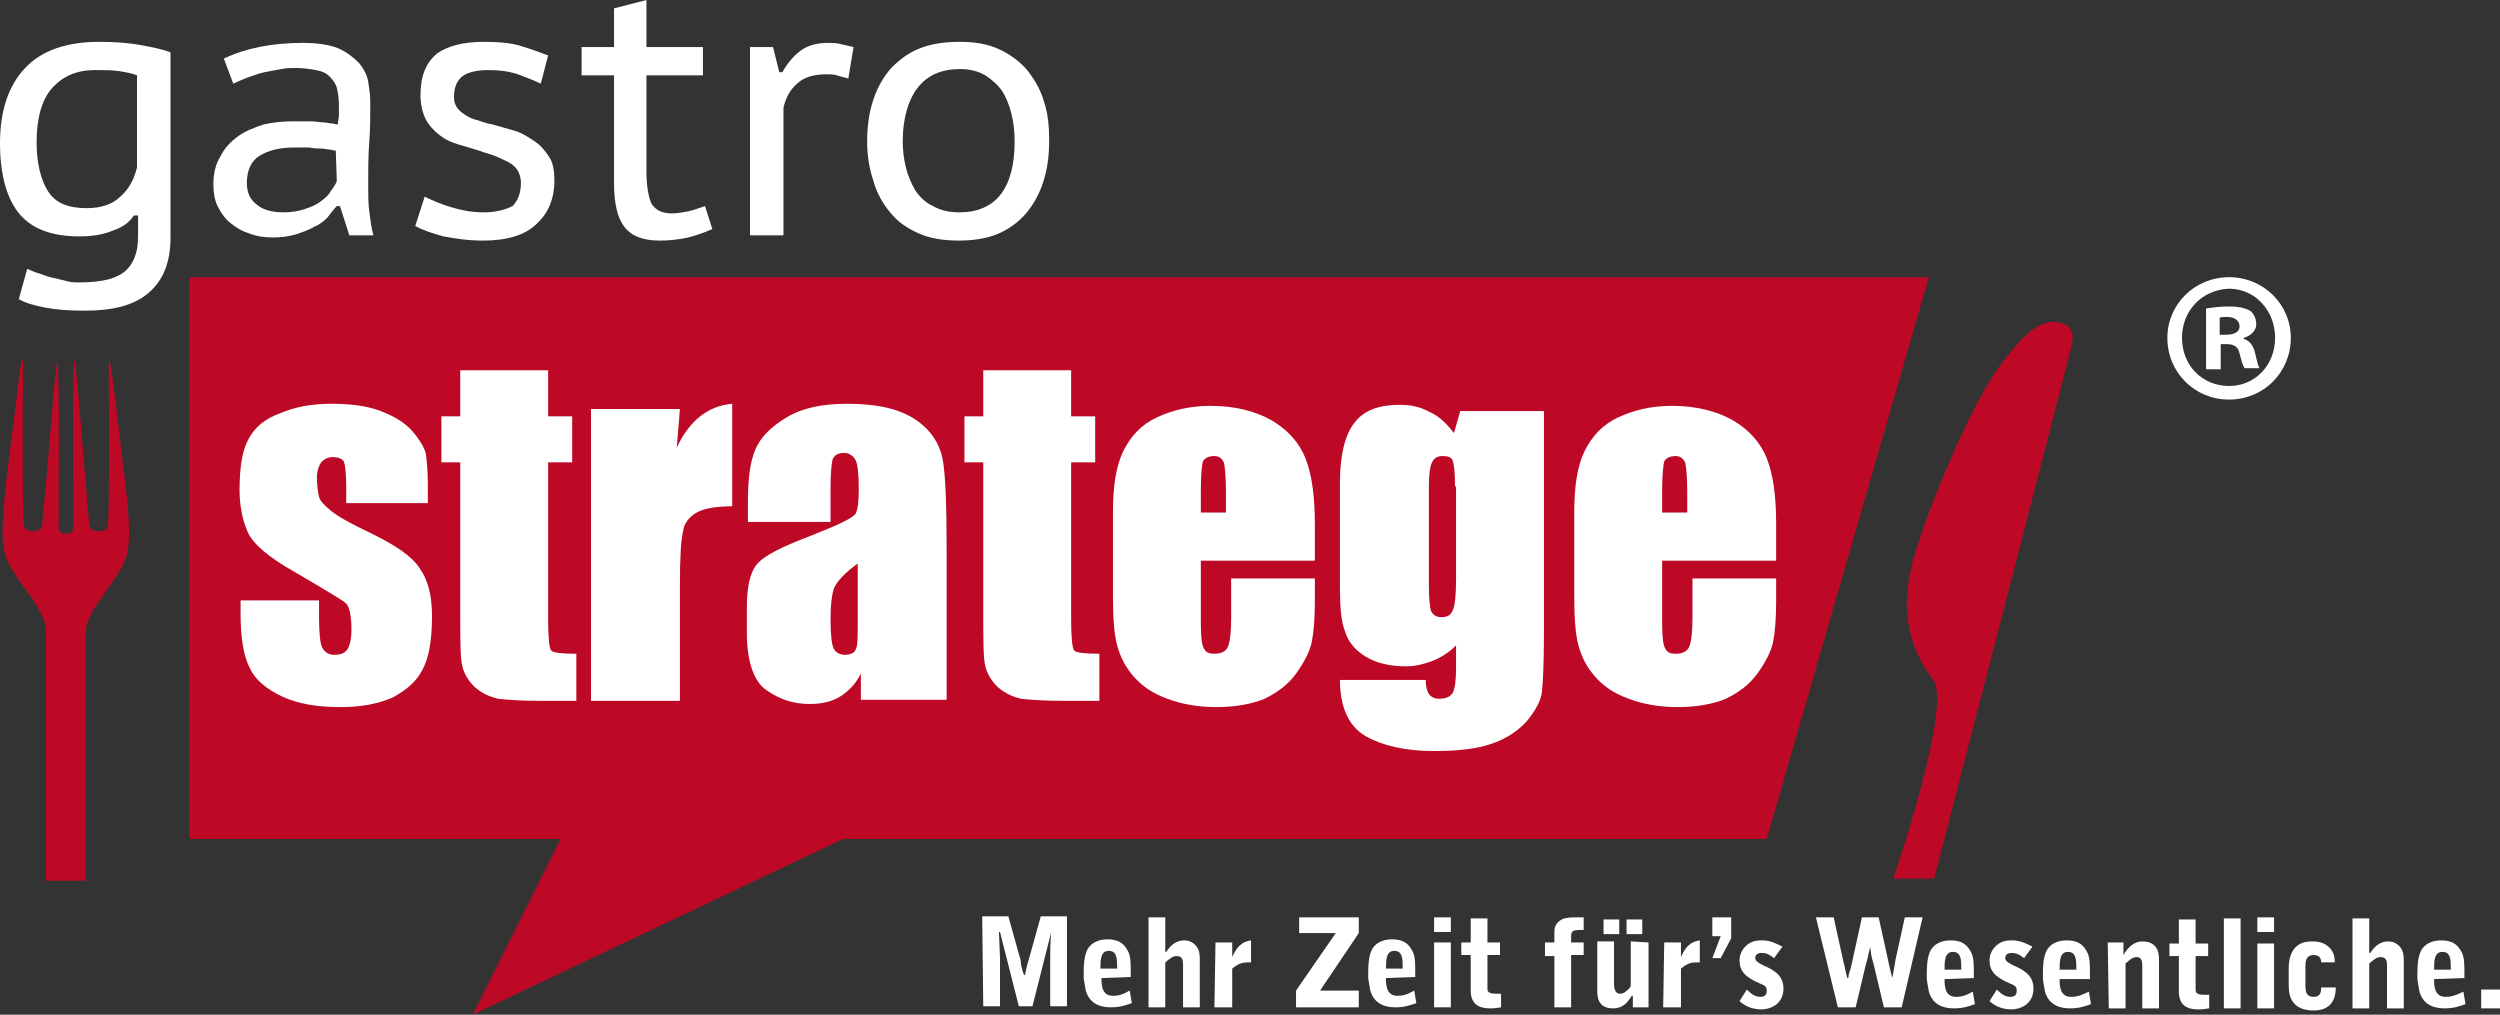<?xml version="1.0" encoding="utf-8"?>
<!-- Generator: Adobe Illustrator 22.1.0, SVG Export Plug-In . SVG Version: 6.00 Build 0)  -->
<svg version="1.1" id="Ebene_1" xmlns="http://www.w3.org/2000/svg" xmlns:xlink="http://www.w3.org/1999/xlink" x="0px" y="0px"
	 viewBox="0 0 239 97" style="enable-background:new 0 0 239 97;" xml:space="preserve">
<rect x="0" y="0" width="239" height="97" fill="#333333" stroke="none"/>
<style type="text/css">
	.st0{fill:#BD0926;}
	.st1{fill:#FFFFFF;}
</style>
<g>
	<path class="st0" d="M181,84c0,0,5.7-16.6,3.8-19c-1.9-2.6-3.3-5.9-2-11.1c1.4-5.2,5.7-15.4,8.5-19.1c2.6-3.4,4.2-4.7,6.3-3.7
		c0.9,0.8,0.6,1.3-0.2,4.5S184.9,84,184.9,84H181z"/>
</g>
<polygon class="st0" points="53.6,80.2 45.2,97 80.6,80.2 168.9,80.2 184.4,26.5 18.1,26.5 18.1,80.2 "/>
<g>
	<path class="st1" d="M16.3,22.7c0,2.4-0.7,4.1-2.1,5.3c-1.4,1.2-3.4,1.7-6.1,1.7c-1.6,0-2.8-0.1-3.8-0.3c-1-0.2-1.8-0.4-2.5-0.8
		l0.8-2.9c0.3,0.1,0.6,0.3,1,0.4s0.8,0.3,1.2,0.4s0.9,0.2,1.3,0.3C6.7,27,7.1,27,7.6,27c1.1,0,2-0.1,2.8-0.3
		c0.7-0.2,1.3-0.5,1.7-0.9s0.7-0.9,0.9-1.6c0.2-0.6,0.2-1.4,0.2-2.3v-1.3h-0.4c-0.4,0.6-1,1.1-1.9,1.4c-0.9,0.4-2,0.6-3.3,0.6
		c-2.6,0-4.5-0.7-5.7-2.1S0,16.8,0,13.7s0.8-5.5,2.4-7.2S6.4,4,9.5,4c1.5,0,2.8,0.1,3.9,0.3c1.1,0.2,2.1,0.4,2.9,0.7V22.7z
		 M8.3,19.9c1.4,0,2.5-0.4,3.2-1.1c0.8-0.7,1.3-1.6,1.6-2.8V7.2C12.6,7,12,6.9,11.4,6.8C10.7,6.7,10,6.7,9.1,6.7
		C7.3,6.7,6,7.3,5,8.4s-1.5,2.9-1.5,5.2c0,2,0.4,3.6,1.1,4.7C5.3,19.4,6.5,19.9,8.3,19.9z"/>
	<path class="st1" d="M21.4,5.6c2.1-1,4.6-1.5,7.6-1.5c1.4,0,2.5,0.2,3.3,0.5c0.9,0.4,1.5,0.9,2,1.4c0.5,0.6,0.8,1.2,0.9,1.8
		c0.1,0.7,0.2,1.3,0.2,2c0,1.3,0,2.5-0.1,3.8s-0.1,2.7-0.1,4.1c0,0.9,0,1.7,0.1,2.5s0.2,1.6,0.4,2.3h-2.3l-0.9-2.8h-0.3
		c-0.3,0.3-0.6,0.7-0.9,1.1c-0.4,0.4-0.8,0.7-1.3,0.9c-0.5,0.3-1.1,0.5-1.7,0.7c-0.7,0.2-1.4,0.3-2.2,0.3c-0.8,0-1.6-0.1-2.3-0.4
		c-0.7-0.2-1.3-0.6-1.8-1s-0.9-1-1.2-1.6c-0.3-0.6-0.4-1.3-0.4-2.1c0-1,0.2-1.9,0.7-2.7c0.4-0.8,1-1.4,1.7-1.9s1.5-0.8,2.4-1.1
		c0.9-0.2,1.8-0.3,2.7-0.3c0.7,0,1.3,0,1.8,0s0.9,0.1,1.2,0.1c0.3,0,0.6,0.1,0.8,0.1c0.2,0,0.4,0.1,0.6,0.1c0-0.3,0.1-0.6,0.1-0.9
		c0-0.3,0-0.6,0-1c0-0.6-0.1-1.2-0.2-1.6c-0.1-0.4-0.4-0.8-0.7-1.1c-0.3-0.3-0.7-0.5-1.3-0.6c-0.5-0.1-1.2-0.2-1.9-0.2
		c-0.4,0-0.9,0-1.4,0.1s-1.1,0.2-1.6,0.3c-0.5,0.1-1,0.3-1.6,0.5c-0.5,0.2-1,0.4-1.4,0.6L21.4,5.6z M32.1,14.4
		c-0.2,0-0.4-0.1-0.6-0.1s-0.5-0.1-0.8-0.1s-0.7,0-1.1-0.1c-0.4,0-0.9,0-1.5,0c-1.4,0-2.5,0.3-3.3,0.8s-1.2,1.4-1.2,2.6
		c0,0.9,0.3,1.6,1,2.1c0.6,0.5,1.5,0.7,2.5,0.7c0.7,0,1.4-0.1,2-0.3c0.6-0.2,1.1-0.4,1.5-0.7c0.4-0.3,0.8-0.6,1-1
		c0.3-0.4,0.5-0.7,0.6-1L32.1,14.4L32.1,14.4z"/>
	<path class="st1" d="M49.8,17.5c0-0.5-0.1-0.8-0.3-1.2c-0.2-0.3-0.5-0.6-0.9-0.8s-0.8-0.4-1.3-0.6c-0.5-0.2-1-0.3-1.5-0.5
		c-0.7-0.2-1.3-0.4-2-0.6c-0.7-0.2-1.3-0.5-1.8-0.9s-1-0.9-1.3-1.5s-0.5-1.4-0.5-2.3c0-1.8,0.5-3.1,1.6-4c1-0.7,2.5-1.1,4.4-1.1
		c1.4,0,2.7,0.1,3.6,0.4c1,0.3,1.8,0.6,2.6,0.9L51.7,8c-0.6-0.3-1.4-0.6-2.2-0.9c-0.9-0.3-1.8-0.4-2.8-0.4c-1.1,0-2,0.2-2.5,0.6
		s-0.8,1-0.8,2c0,0.4,0.1,0.7,0.3,1s0.5,0.5,0.8,0.7s0.7,0.4,1.2,0.5c0.5,0.2,0.9,0.3,1.4,0.4c0.7,0.2,1.4,0.4,2.1,0.6
		c0.7,0.2,1.3,0.6,1.9,1c0.6,0.4,1,0.9,1.4,1.5s0.5,1.4,0.5,2.3c0,1.7-0.6,3.1-1.7,4.1c-1.1,1.1-2.9,1.6-5.1,1.6
		c-1.5,0-2.7-0.2-3.8-0.4c-1.1-0.3-2-0.6-2.7-1l0.9-2.8c0.6,0.3,1.5,0.7,2.5,1s2,0.5,3.1,0.5s2-0.2,2.8-0.6
		C49.4,19.3,49.8,18.6,49.8,17.5z"/>
	<path class="st1" d="M55.6,4.5h3.1V0.8L61.8,0v4.5h5.4v2.7h-5.4v9.2c0,1.4,0.2,2.5,0.5,3.1c0.4,0.6,1,0.9,1.9,0.9
		c0.6,0,1.1-0.1,1.6-0.2s1-0.3,1.6-0.5l0.7,2.2c-0.7,0.3-1.5,0.6-2.3,0.8C64.9,22.9,64,23,63.1,23c-1.6,0-2.7-0.4-3.4-1.3
		s-1-2.3-1-4.3V7.2h-3.1V4.5z"/>
	<path class="st1" d="M81.1,7.5c-0.4-0.1-0.8-0.2-1.1-0.3s-0.7-0.1-1-0.1c-1.2,0-2.2,0.3-2.8,0.9c-0.7,0.6-1.1,1.4-1.3,2.3v12.2
		h-3.2v-18h2.2l0.6,2.4h0.3c0.5-0.9,1.1-1.6,1.8-2.1c0.7-0.5,1.6-0.7,2.6-0.7c0.3,0,0.7,0,1.1,0.1s0.9,0.2,1.3,0.3L81.1,7.5z"/>
	<path class="st1" d="M82.9,13.5c0-1.5,0.2-2.8,0.6-4s1-2.2,1.7-3C86,5.7,86.9,5,88,4.6C89,4.2,90.3,4,91.7,4c1.5,0,2.7,0.2,3.8,0.7
		c1.1,0.5,2,1.2,2.7,2c0.7,0.9,1.3,1.9,1.6,3c0.4,1.2,0.5,2.4,0.5,3.8c0,1.5-0.2,2.8-0.6,4s-1,2.2-1.7,3s-1.7,1.5-2.7,1.9
		S93,23,91.7,23c-1.5,0-2.8-0.2-3.9-0.7s-2-1.1-2.7-2c-0.7-0.8-1.3-1.9-1.6-3C83.1,16.1,82.9,14.9,82.9,13.5z M86.3,13.5
		c0,0.8,0.1,1.7,0.3,2.5c0.2,0.8,0.5,1.5,0.9,2.2c0.4,0.6,1,1.2,1.7,1.5c0.7,0.4,1.5,0.6,2.5,0.6c3.5,0,5.3-2.3,5.3-6.8
		c0-0.9-0.1-1.8-0.3-2.6c-0.2-0.8-0.5-1.6-0.9-2.2c-0.4-0.6-1-1.1-1.6-1.5c-0.7-0.4-1.5-0.6-2.4-0.6c-1.8,0-3.1,0.6-4,1.7
		S86.3,11.2,86.3,13.5z"/>
</g>
<g>
	<path class="st1" d="M40.6,48.1h-7.5v-1.5c0-1.3-0.1-2.1-0.2-2.4c-0.1-0.3-0.5-0.5-1.1-0.5c-0.5,0-0.8,0.2-1.1,0.5
		c-0.2,0.3-0.4,0.8-0.4,1.4c0,0.9,0.1,1.5,0.2,1.9s0.5,0.8,1.1,1.3c0.6,0.5,1.8,1.2,3.7,2.1c2.5,1.2,4.1,2.3,4.8,3.4
		c0.8,1.1,1.2,2.6,1.2,4.6c0,2.3-0.3,4-0.9,5.1c-0.6,1.2-1.6,2-2.9,2.7c-1.4,0.6-3,0.9-5,0.9c-2.1,0-4-0.3-5.5-1s-2.6-1.6-3.1-2.7
		C23.3,62.8,23,61,23,58.7v-1.3h7.5V59c0,1.5,0.1,2.5,0.3,2.9c0.2,0.4,0.6,0.7,1.1,0.7c0.6,0,1-0.1,1.3-0.5c0.2-0.3,0.4-0.9,0.4-1.9
		c0-1.3-0.2-2.2-0.5-2.5s-2-1.3-4.9-3c-2.5-1.4-4-2.7-4.5-3.8s-0.8-2.5-0.8-4.1c0-2.2,0.3-3.9,0.9-4.9c0.6-1.1,1.6-1.9,3-2.4
		c1.4-0.6,3-0.9,4.9-0.9c1.8,0,3.4,0.2,4.7,0.7s2.3,1.1,3,1.9c0.7,0.8,1.1,1.5,1.3,2.1c0.1,0.7,0.2,1.7,0.2,3.1v1.7H40.6z"/>
	<path class="st1" d="M52.4,35.4v4.4h2.3v4.4h-2.3v14.9c0,1.8,0.1,2.9,0.3,3.1c0.2,0.2,1,0.3,2.4,0.3V67h-3.4
		c-1.9,0-3.3-0.1-4.1-0.2c-0.8-0.2-1.5-0.5-2.2-1.1c-0.6-0.6-1-1.2-1.2-2C44,63,44,61.2,44,58.4V44.2h-1.8v-4.4H44v-4.4
		C44,35.4,52.4,35.4,52.4,35.4z"/>
	<path class="st1" d="M65,39.1l-0.3,3.7c1.2-2.6,3-4,5.3-4.2v9.8c-1.5,0-2.7,0.2-3.4,0.6c-0.7,0.4-1.2,1-1.3,1.8
		C65.1,51.6,65,53.3,65,56v11h-8.5V39.1H65z"/>
	<path class="st1" d="M79.4,49.9h-7.9V48c0-2.2,0.2-3.8,0.7-5s1.5-2.2,3-3.1c1.5-0.9,3.4-1.3,5.8-1.3c2.9,0,5,0.5,6.5,1.5
		s2.3,2.3,2.6,3.7c0.3,1.5,0.4,4.5,0.4,9.1v14h-8.2v-2.5c-0.5,1-1.2,1.7-2,2.2s-1.8,0.7-2.9,0.7c-1.5,0-2.8-0.4-4.1-1.3
		c-1.2-0.8-1.9-2.7-1.9-5.5v-2.3c0-2.1,0.3-3.5,1-4.3s2.3-1.6,4.9-2.6c2.8-1.1,4.3-1.8,4.5-2.2s0.3-1.1,0.3-2.3
		c0-1.5-0.1-2.4-0.3-2.8c-0.2-0.4-0.6-0.7-1.1-0.7c-0.6,0-0.9,0.2-1.1,0.6c-0.1,0.4-0.2,1.3-0.2,2.9C79.4,46.8,79.4,49.9,79.4,49.9z
		 M82.1,53.8c-1.4,1-2.1,1.8-2.4,2.5c-0.2,0.7-0.3,1.6-0.3,2.9c0,1.4,0.1,2.4,0.3,2.8c0.2,0.4,0.6,0.6,1.1,0.6s0.9-0.2,1-0.5
		c0.2-0.3,0.2-1.2,0.2-2.6v-5.7H82.1z"/>
	<path class="st1" d="M102.4,35.4v4.4h2.3v4.4h-2.3v14.9c0,1.8,0.1,2.9,0.3,3.1c0.2,0.2,1,0.3,2.4,0.3V67h-3.4
		c-1.9,0-3.3-0.1-4.1-0.2c-0.8-0.2-1.5-0.5-2.2-1.1c-0.6-0.6-1-1.2-1.2-2C94,63,94,61.2,94,58.4V44.2h-1.8v-4.4H94v-4.4
		C94,35.4,102.4,35.4,102.4,35.4z"/>
	<path class="st1" d="M125.7,53.6h-10.9v6c0,1.3,0.1,2.1,0.3,2.4c0.2,0.4,0.5,0.5,1,0.5c0.6,0,1.1-0.2,1.3-0.7
		c0.2-0.5,0.3-1.4,0.3-2.8v-3.7h8v2.1c0,1.7-0.1,3-0.3,4c-0.2,0.9-0.7,1.9-1.5,3c-0.8,1.1-1.8,1.8-3,2.4c-1.2,0.5-2.8,0.8-4.6,0.8
		c-1.8,0-3.4-0.3-4.7-0.8c-1.4-0.5-2.4-1.2-3.2-2.1c-0.8-0.9-1.3-1.9-1.6-3c-0.3-1.1-0.4-2.7-0.4-4.7v-8.1c0-2.4,0.3-4.4,1-5.8
		c0.7-1.4,1.7-2.5,3.2-3.2s3.2-1.1,5.1-1.1c2.4,0,4.3,0.5,5.9,1.4c1.5,0.9,2.6,2.1,3.2,3.6s0.9,3.6,0.9,6.3
		C125.7,50.1,125.7,53.6,125.7,53.6z M117.2,49v-2c0-1.4-0.1-2.4-0.2-2.8c-0.2-0.4-0.5-0.6-0.9-0.6c-0.6,0-0.9,0.2-1.1,0.5
		c-0.1,0.4-0.2,1.3-0.2,2.9v2C114.8,49,117.2,49,117.2,49z"/>
	<path class="st1" d="M147.6,39.1v21.5c0,2.9-0.1,4.8-0.2,5.6c-0.1,0.8-0.6,1.7-1.4,2.7c-0.8,0.9-1.9,1.7-3.4,2.2
		c-1.4,0.5-3.3,0.7-5.5,0.7c-2.7,0-4.9-0.5-6.5-1.4s-2.5-2.7-2.5-5.4h8.2c0,1.2,0.4,1.8,1.3,1.8c0.6,0,1.1-0.2,1.3-0.6
		s0.3-1.2,0.3-2.4v-2.1c-0.7,0.7-1.5,1.2-2.3,1.5s-1.6,0.5-2.5,0.5c-1.5,0-2.8-0.3-3.8-0.9c-1-0.6-1.7-1.4-2-2.4
		c-0.4-1-0.5-2.4-0.5-4.3v-10c0-2.6,0.5-4.6,1.4-5.7c0.9-1.2,2.4-1.7,4.3-1.7c1.1,0,2,0.2,2.9,0.7c0.9,0.4,1.6,1.1,2.3,2l0.6-2.1h8
		V39.1z M139.1,46.5c0-1.3-0.1-2.1-0.2-2.4c-0.1-0.4-0.5-0.5-1-0.5s-0.8,0.2-1,0.6c-0.2,0.4-0.3,1.2-0.3,2.4V56
		c0,1.2,0.1,2.1,0.2,2.4c0.2,0.4,0.5,0.6,1,0.6c0.6,0,0.9-0.2,1.1-0.7c0.2-0.4,0.3-1.5,0.3-3v-8.8H139.1z"/>
	<path class="st1" d="M169.8,53.6h-10.9v6c0,1.3,0.1,2.1,0.3,2.4c0.2,0.4,0.5,0.5,1,0.5c0.6,0,1.1-0.2,1.3-0.7s0.3-1.4,0.3-2.8v-3.7
		h8v2.1c0,1.7-0.1,3-0.3,4c-0.2,0.9-0.7,1.9-1.5,3c-0.8,1.1-1.8,1.8-3,2.4c-1.2,0.5-2.8,0.8-4.6,0.8s-3.4-0.3-4.7-0.8
		c-1.4-0.5-2.4-1.2-3.2-2.1s-1.3-1.9-1.6-3s-0.4-2.7-0.4-4.7v-8.1c0-2.4,0.3-4.4,1-5.8c0.7-1.4,1.7-2.5,3.2-3.2s3.2-1.1,5.1-1.1
		c2.4,0,4.3,0.5,5.9,1.4c1.5,0.9,2.6,2.1,3.2,3.6c0.6,1.5,0.9,3.6,0.9,6.3V53.6z M161.3,49v-2c0-1.4-0.1-2.4-0.2-2.8
		c-0.2-0.4-0.5-0.6-0.9-0.6c-0.6,0-0.9,0.2-1.1,0.5c-0.1,0.4-0.2,1.3-0.2,2.9v2C158.9,49,161.3,49,161.3,49z"/>
</g>
<path class="st0" d="M8.2,84.2c0,0,0-21.1,0-23.7c0-2.4,3.6-5.3,4-7.8c0.5-2.5-0.5-8.3-1.1-13.9c-0.7-5.6-0.7-4.6-0.7-3.8
	s0.1,14.6-0.1,15.3c-0.2,0.7-1.6,0.6-1.7,0c-0.1-0.6-0.2-1.1-0.4-4.1c-0.3-3-0.9-11.8-1.1-11.7C6.9,34.6,7,49.7,7,50.4
	S6.4,51,6.3,51l0,0c-0.1,0-0.7,0.1-0.7-0.6c0-0.7,0.1-15.8-0.1-15.9c-0.2,0-0.8,8.7-1.1,11.7c-0.3,3-0.3,3.5-0.4,4.1s-1.5,0.7-1.7,0
	C2.1,49.6,2.2,35.7,2.2,35c0-0.8-0.1-1.8-0.7,3.8c-0.7,5.6-1.6,11.4-1.1,13.9s4.1,5.3,4,7.8c0,2.5,0,23.7,0,23.7H8.2z"/>
<g>
	<path class="st1" d="M93.9,87.6h2.5l1,3.6c0.1,0.4,0.2,0.5,0.2,0.9c0,0.2,0.2,0.9,0.3,1.1H98c0.1-0.7,0.3-1.3,0.5-2l1-3.6h2.5v8.6
		h-1.6v-4.6c0-0.6,0-1.6,0.1-2.5l0,0l-1.8,7.1h-1.3l-1.8-7.1h-0.1c0,0.4,0.1,2.2,0.1,2.5v4.6H94L93.9,87.6z"/>
	<path class="st1" d="M105.3,93.5c0,0.6,0,1.7,1.1,1.7c0.5,0,0.9-0.1,1.6-0.5l0.2,1.2c-0.6,0.2-1.1,0.4-2,0.4c-0.8,0-2-0.2-2.4-1.6
		c-0.1-0.5-0.2-1.2-0.2-1.2c0-1.1,0-2.1,0.4-2.8c0.5-0.8,1.4-0.9,1.9-0.9c1,0,1.5,0.4,1.8,0.9c0.4,0.6,0.4,1.1,0.4,2.7L105.3,93.5z
		 M106.8,92.6c0-0.9,0-1.7-0.8-1.7s-0.8,0.9-0.8,1.7H106.8z"/>
	<path class="st1" d="M109.8,87.7h1.6v2.5V91h0.1c0.5-0.8,1.1-1.1,1.7-1.1c0.5,0,0.9,0.2,1.2,0.6c0.3,0.4,0.3,0.9,0.3,1.3v4.5h-1.6
		v-4c0-0.4,0-0.9-0.6-0.9c-0.4,0-0.6,0.2-1.1,0.6v4.3h-1.6V87.7z"/>
	<path class="st1" d="M116.2,90.1h1.6v1.4l0,0c0.6-1.4,1.3-1.5,1.8-1.6V92c-0.7,0-1.1,0-1.8,0.6v3.7h-1.7L116.2,90.1z"/>
	<path class="st1" d="M124.2,87.7h5.7v1.5l-3.7,5.5h3.7v1.6h-6v-1.6l3.8-5.5h-3.5V87.7z"/>
	<path class="st1" d="M132.5,93.5c0,0.6,0,1.7,1.1,1.7c0.5,0,0.9-0.1,1.6-0.5l0.2,1.2c-0.6,0.2-1.1,0.4-2,0.4c-0.8,0-2-0.2-2.4-1.6
		c-0.1-0.5-0.2-1.2-0.2-1.2c0-1.1,0-2.1,0.4-2.8c0.5-0.8,1.4-0.9,1.9-0.9c1,0,1.5,0.4,1.8,0.9c0.4,0.6,0.4,1.1,0.4,2.7L132.5,93.5z
		 M134.1,92.6c0-0.9,0-1.7-0.8-1.7s-0.8,0.9-0.8,1.7H134.1z"/>
	<path class="st1" d="M137.1,90.1h1.6v6.2h-1.6V90.1z M138.7,89.1h-1.6v-1.4h1.6V89.1z"/>
	<path class="st1" d="M139.7,90.1h0.9v-2.3h1.6v2.3h1.2v1.2h-1.2v3.2c0,0.2,0,0.5,0.8,0.5c0.1,0,0.1,0,0.5,0v1.3
		c-0.7,0.1-0.7,0.1-1,0.1c-0.7,0-1.9-0.1-1.9-1.7v-3.4h-0.9L139.7,90.1z"/>
	<path class="st1" d="M147.7,90.1h0.9v-0.9c0-0.4,0-0.9,0.7-1.3c0.4-0.2,1-0.2,1.3-0.2c0.2,0,0.5,0,0.8,0v1.2c-0.9,0-1.2,0-1.2,0.6
		v0.6h1.2v1.2h-1.2v5h-1.6v-4.9h-0.9V90.1z"/>
	<path class="st1" d="M157.6,90.1v6.2h-1.5v-1.1H156c-0.4,0.6-0.8,1.2-1.8,1.2c-1.5,0-1.5-1.2-1.5-1.7V90h1.6v4.1
		c0,0.4,0.1,0.9,0.6,0.9c0.2,0,0.4-0.1,0.5-0.2c0.3-0.2,0.4-0.4,0.5-0.5V90L157.6,90.1z M153.3,87.9h1.5v1.4h-1.5V87.9z M155.5,87.9
		h1.5v1.4h-1.5V87.9z"/>
	<path class="st1" d="M159.1,90.1h1.6v1.4l0,0c0.6-1.4,1.3-1.5,1.8-1.6V92c-0.7,0-1.1,0-1.8,0.6v3.7H159L159.1,90.1z"/>
	<path class="st1" d="M163.7,89.5v-1.8h1.8v2l-1,1.9h-0.8l0.8-2.1H163.7z"/>
	<path class="st1" d="M169.6,91.6c-0.5-0.4-0.8-0.5-1.2-0.5s-0.6,0.2-0.6,0.5s0.4,0.5,0.8,0.7c0.9,0.4,1.9,0.9,1.9,2.2
		c0,1.6-1.4,2-2.1,2c-1.1,0-1.8-0.5-2.1-0.8l0.7-1.1c0.3,0.3,0.7,0.7,1.3,0.7c0.5,0,0.6-0.3,0.6-0.6c0-0.4-0.2-0.5-0.7-0.7
		c-1.4-0.6-1.9-1.2-1.9-2.2c0-0.6,0.3-1.2,0.9-1.6c0.5-0.3,0.9-0.3,1.3-0.3c0.8,0,1.5,0.4,1.9,0.6L169.6,91.6z"/>
	<path class="st1" d="M175.3,87.7l0.9,4.1c0,0.1,0.2,0.7,0.2,0.9l0.2,0.8h0.1c0-0.1,0.1-0.7,0.2-0.8c0-0.1,0.2-0.8,0.2-0.9l0.9-4.1
		h1.6l0.9,4.1c0,0.1,0.4,1.7,0.4,1.7l0,0c0.1-0.5,0.3-1.6,0.3-1.7l0.9-4.1h1.7l-2,8.6h-1.7l-1-4.2c-0.2-0.6-0.3-1.3-0.3-1.6l0,0
		c-0.1,0.3-0.3,1.4-0.4,1.6l-1,4.2h-1.7l-2.1-8.6H175.3z"/>
	<path class="st1" d="M185.9,93.6c0,0.6,0,1.7,1.1,1.7c0.5,0,0.9-0.1,1.6-0.5l0.2,1.2c-0.6,0.2-1.1,0.4-2,0.4c-0.8,0-2-0.2-2.4-1.6
		c-0.1-0.5-0.2-1.2-0.2-1.2c0-1.1,0-2.1,0.4-2.8c0.5-0.8,1.4-0.9,1.9-0.9c1,0,1.5,0.4,1.8,0.9c0.4,0.6,0.4,1.1,0.4,2.7L185.9,93.6z
		 M187.5,92.7c0-0.9,0-1.7-0.8-1.7s-0.8,0.9-0.8,1.7H187.5z"/>
	<path class="st1" d="M193.5,91.6c-0.5-0.4-0.8-0.5-1.2-0.5s-0.6,0.2-0.6,0.5s0.4,0.5,0.8,0.7c0.9,0.4,1.9,0.9,1.9,2.2
		c0,1.6-1.4,2-2.1,2c-1.1,0-1.8-0.5-2.1-0.8l0.7-1.1c0.3,0.3,0.7,0.7,1.3,0.7c0.5,0,0.6-0.3,0.6-0.6c0-0.4-0.2-0.5-0.7-0.7
		c-1.4-0.6-1.9-1.2-1.9-2.2c0-0.6,0.3-1.2,0.9-1.6c0.5-0.3,0.9-0.3,1.3-0.3c0.8,0,1.5,0.4,1.9,0.6L193.5,91.6z"/>
	<path class="st1" d="M196.9,93.6c0,0.6,0,1.7,1.1,1.7c0.5,0,0.9-0.1,1.7-0.5l0.2,1.2c-0.6,0.2-1.1,0.4-2,0.4c-0.8,0-2-0.2-2.4-1.6
		c-0.1-0.5-0.2-1.2-0.2-1.2c0-1.1,0-2.1,0.4-2.8c0.5-0.8,1.4-0.9,1.9-0.9c1,0,1.5,0.4,1.8,0.9c0.4,0.6,0.4,1.1,0.4,2.8H196.9z
		 M198.5,92.7c0-0.9,0-1.7-0.8-1.7s-0.8,0.9-0.8,1.7H198.5z"/>
	<path class="st1" d="M201.5,90.1h1.5v1.2l0,0c0.4-0.7,1-1.3,1.8-1.3c1.6,0,1.6,1.3,1.6,1.8v4.6h-1.6v-4.1c0-0.2,0-0.8-0.5-0.8
		s-0.7,0.3-1.1,0.6v4.3h-1.6L201.5,90.1z"/>
	<path class="st1" d="M207.4,90.2h0.9v-2.3h1.6v2.3h1.2v1.2h-1.2v3.2c0,0.2,0,0.5,0.8,0.5c0.1,0,0.1,0,0.5,0v1.3
		c-0.7,0.1-0.7,0.1-1,0.1c-0.7,0-1.9-0.1-1.9-1.7v-3.4h-0.9L207.4,90.2L207.4,90.2z"/>
	<path class="st1" d="M212.6,87.8h1.6v8.6h-1.6V87.8z"/>
	<path class="st1" d="M215.8,90.2h1.6v6.2h-1.6V90.2z M217.4,89.1h-1.6v-1.4h1.6V89.1z"/>
	<path class="st1" d="M221.9,92c0-0.3-0.1-0.7-0.7-0.7c-0.8,0-0.8,0.7-0.8,1.1v1.8c0,0.8,0.2,1.1,0.8,1.1s0.7-0.4,0.7-0.9h1.4
		c0,0.6-0.1,2.2-2.1,2.2c-0.3,0-1.1,0-1.7-0.5c-0.6-0.5-0.7-1.2-0.7-2v-1.5c0-1.5,0.6-2.6,2.2-2.6c0.4,0,1.2,0,1.8,0.7
		c0.4,0.5,0.4,1,0.4,1.3H221.9z"/>
	<path class="st1" d="M224.9,87.8h1.6v2.5v0.8h0.1c0.5-0.8,1.1-1.1,1.7-1.1c0.5,0,0.9,0.2,1.2,0.6s0.3,0.9,0.3,1.3v4.5h-1.6v-4
		c0-0.4,0-0.9-0.6-0.9c-0.4,0-0.6,0.2-1.1,0.6v4.3h-1.6L224.9,87.8z"/>
	<path class="st1" d="M232.7,93.6c0,0.6,0,1.7,1.1,1.7c0.5,0,0.9-0.1,1.7-0.5l0.2,1.2c-0.6,0.2-1.1,0.4-2,0.4c-0.8,0-2-0.2-2.4-1.6
		c-0.1-0.5-0.2-1.2-0.2-1.2c0-1.1,0-2.1,0.4-2.8c0.5-0.8,1.4-0.9,1.9-0.9c1,0,1.5,0.4,1.8,0.9c0.4,0.6,0.4,1.1,0.4,2.7L232.7,93.6z
		 M234.3,92.7c0-0.9,0-1.7-0.8-1.7s-0.8,0.9-0.8,1.7H234.3z"/>
	<path class="st1" d="M237.2,94.6h1.8v1.8h-1.8V94.6z"/>
</g>
<g>
	<path class="st1" d="M219,32.3c0,3.3-2.6,5.9-5.9,5.9c-3.3,0-5.9-2.6-5.9-5.9c0-3.2,2.6-5.8,5.9-5.8S219,29.1,219,32.3z
		 M208.6,32.3c0,2.6,1.9,4.6,4.5,4.6c2.5,0,4.4-2,4.4-4.6s-1.9-4.7-4.4-4.7C210.5,27.7,208.6,29.7,208.6,32.3z M212.2,35.3h-1.3
		v-5.8c0.5-0.1,1.3-0.2,2.2-0.2c1.1,0,1.6,0.2,2,0.4c0.3,0.2,0.6,0.7,0.6,1.3c0,0.6-0.5,1.1-1.2,1.3v0.1c0.6,0.2,0.9,0.6,1.1,1.4
		c0.2,0.9,0.3,1.2,0.4,1.4h-1.4c-0.2-0.2-0.3-0.7-0.5-1.4c-0.1-0.6-0.5-0.9-1.2-0.9h-0.6v2.4H212.2z M212.2,32h0.6
		c0.7,0,1.3-0.2,1.3-0.8c0-0.5-0.4-0.9-1.2-0.9c-0.4,0-0.6,0-0.7,0.1L212.2,32L212.2,32z"/>
</g>
</svg>
